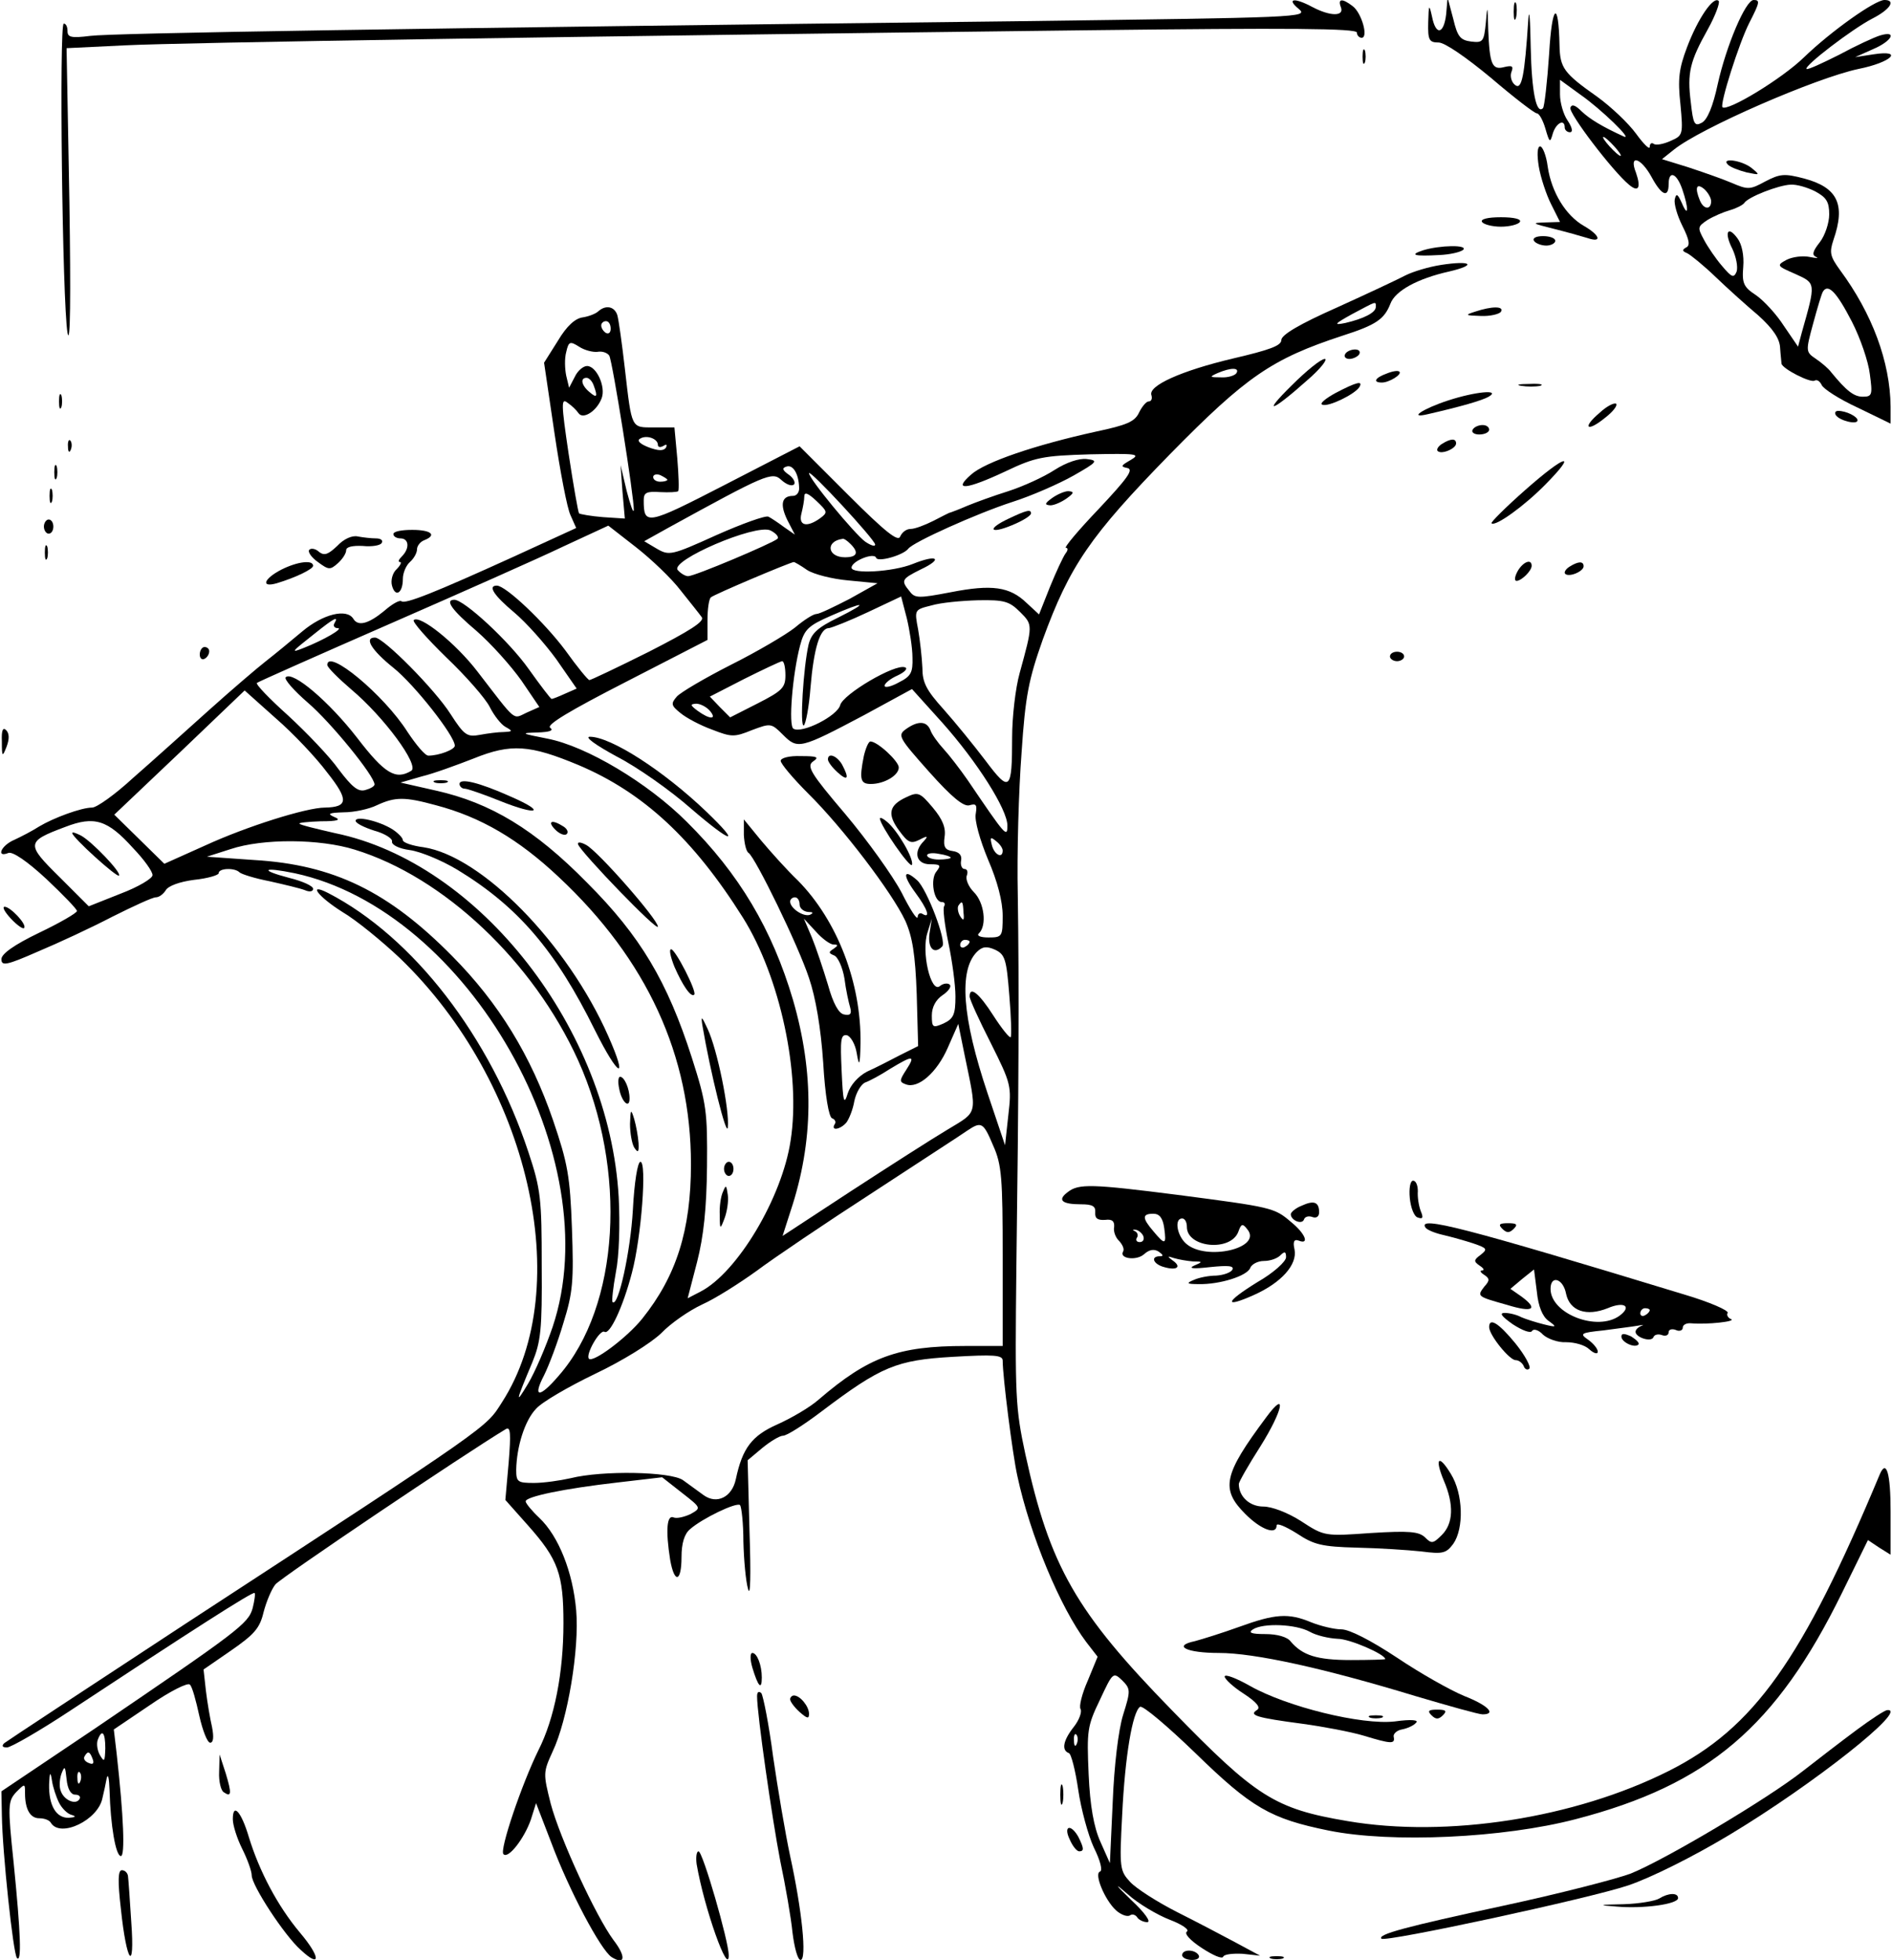 <?xml version="1.0" encoding="UTF-8" standalone="yes"?>
<svg version="1.0" xmlns="http://www.w3.org/2000/svg" width="400" height="414.388" viewBox="0 0 400 415" preserveAspectRatio="xMidYMid meet">
  <g transform="translate(0,415) scale(0.1,-0.1)" fill="#000000" stroke="none">
    <path d="M2747 4131 c21 -18 5 -18 -600 -26 -1285 -15 -1913 -25 -1959 -31
-40 -5 -48 -3 -48 10 0 9 -3 16 -8 16 -10 0 -3 -591 8 -655 6 -30 7 78 4 276
l-6 327 124 6 c122 6 955 19 2041 32 423 5 567 4 567 -5 0 -6 5 -11 10 -11 15
0 0 53 -19 67 -22 17 -32 16 -25 -2 8 -20 -22 -20 -60 0 -39 21 -56 18 -29 -4z"/>
    <path d="M3059 4120 c-5 -43 -22 -46 -30 -5 -6 27 -7 26 -8 -12 -1 -38 2 -43
22 -43 13 0 58 -31 111 -75 48 -41 92 -75 97 -75 5 0 13 -15 18 -32 9 -31 10
-31 16 -10 7 22 25 31 25 12 0 -5 5 -10 11 -10 7 0 5 10 -5 25 -9 13 -16 38
-16 55 l0 31 44 -32 c43 -30 112 -97 91 -88 -46 21 -72 37 -89 53 -14 14 -21
16 -24 8 -4 -12 90 -135 124 -163 20 -17 26 -7 15 25 -16 40 10 33 33 -9 21
-39 36 -45 36 -15 0 30 17 24 29 -11 14 -41 13 -62 -1 -29 -9 20 -12 21 -15 8
-2 -9 5 -34 16 -56 15 -30 17 -42 8 -46 -9 -5 -8 -8 2 -12 8 -4 35 -26 60 -50
25 -24 66 -61 91 -82 31 -28 45 -49 46 -68 1 -16 3 -31 3 -34 2 -11 61 -41 70
-36 5 3 11 -1 15 -9 3 -8 37 -30 76 -48 l70 -34 0 36 c-1 95 -39 197 -107 289
-21 29 -23 37 -14 64 26 75 9 111 -62 130 -42 11 -51 10 -82 -6 -33 -18 -37
-18 -72 -3 -21 9 -62 23 -92 33 l-55 17 25 20 c57 46 301 152 391 171 70 14
97 41 32 31 l-39 -6 38 17 c40 17 52 40 15 29 -13 -4 -52 -22 -87 -41 -36 -18
-66 -32 -69 -30 -6 6 97 85 140 107 37 19 50 39 25 39 -20 0 -113 -66 -170
-121 -47 -46 -163 -116 -173 -106 -6 6 35 136 57 179 22 43 23 48 9 48 -17 0
-58 -97 -76 -178 -10 -47 -22 -76 -34 -82 -15 -8 -18 -3 -23 43 -8 63 -2 87
36 155 16 29 26 56 23 60 -11 11 -44 -37 -67 -98 -17 -45 -20 -67 -14 -121 6
-64 5 -66 -20 -77 -15 -7 -31 -10 -36 -7 -5 4 -9 1 -9 -6 0 -7 -13 6 -29 28
-16 22 -53 57 -82 78 -71 50 -79 61 -80 109 -2 98 -16 87 -22 -18 -4 -60 -10
-112 -13 -115 -14 -14 -24 34 -26 129 -1 58 -3 85 -5 60 -8 -123 -14 -151 -28
-140 -8 6 -11 19 -8 27 5 13 2 15 -15 11 -26 -7 -31 6 -34 80 -1 51 -2 53 -5
14 -4 -40 -6 -43 -31 -40 -23 3 -29 10 -38 48 l-12 45 -3 -35z m356 -280 c10
-11 16 -20 13 -20 -3 0 -13 9 -23 20 -10 11 -16 20 -13 20 3 0 13 -9 23 -20z
m205 -116 c0 -19 -16 -18 -24 2 -11 27 -7 37 9 24 8 -7 15 -19 15 -26z m220
21 c24 -13 30 -22 30 -49 0 -18 -9 -45 -20 -59 -15 -19 -17 -27 -8 -31 7 -3 1
-3 -14 0 -14 3 -36 0 -48 -6 -22 -12 -21 -13 18 -30 44 -20 44 -18 14 -124
l-8 -30 -30 44 c-16 25 -43 54 -59 65 -26 17 -30 25 -27 60 2 24 -3 48 -12 60
-21 29 -29 13 -11 -22 8 -17 12 -38 9 -48 -6 -14 -10 -13 -31 12 -13 15 -30
40 -38 55 -14 26 -14 28 7 42 13 8 34 17 48 21 14 4 27 11 30 15 8 13 73 38
98 39 13 1 36 -6 52 -14z m78 -276 c18 -35 35 -85 38 -111 6 -44 5 -48 -15
-48 -19 0 -35 13 -67 52 -5 7 -20 20 -32 28 -22 15 -22 16 -6 75 9 33 18 64
21 68 11 17 29 -2 61 -64z"/>
    <path d="M3202 4125 c0 -16 2 -22 5 -12 2 9 2 23 0 30 -3 6 -5 -1 -5 -18z"/>
    <path d="M2882 4030 c0 -14 2 -19 5 -12 2 6 2 18 0 25 -3 6 -5 1 -5 -13z"/>
    <path d="M3255 3798 c4 -24 16 -60 26 -80 l19 -38 -32 -1 c-29 -1 -27 -2 17
-13 28 -7 60 -16 73 -20 32 -11 27 6 -8 26 -38 22 -68 71 -76 125 -3 24 -11
43 -16 43 -6 0 -7 -17 -3 -42z"/>
    <path d="M3656 3801 c5 -5 23 -12 39 -16 29 -6 29 -6 11 9 -21 17 -67 23 -50
7z"/>
    <path d="M3135 3680 c3 -5 21 -10 40 -10 19 0 37 5 40 10 4 6 -12 10 -40 10
-28 0 -44 -4 -40 -10z"/>
    <path d="M3245 3640 c3 -5 15 -10 26 -10 10 0 19 5 19 10 0 6 -12 10 -26 10
-14 0 -23 -4 -19 -10z"/>
    <path d="M3010 3620 c-30 -10 -19 -13 35 -10 22 1 44 6 50 11 11 11 -49 10
-85 -1z"/>
    <path d="M3048 3589 c-26 -4 -59 -14 -75 -22 -15 -8 -81 -39 -145 -68 -79 -35
-118 -58 -118 -69 0 -12 -25 -21 -102 -39 -110 -26 -181 -58 -173 -78 2 -7 0
-13 -6 -13 -5 0 -14 -11 -20 -23 -9 -20 -26 -27 -92 -41 -127 -28 -234 -64
-264 -91 -40 -35 -10 -32 73 7 63 30 79 33 179 36 99 2 108 1 86 -12 -21 -12
-22 -14 -7 -17 14 -3 0 -22 -61 -87 -43 -45 -74 -82 -69 -82 5 0 4 -6 -1 -12
-5 -7 -20 -39 -33 -71 l-23 -58 -26 24 c-36 35 -74 40 -161 23 -68 -13 -76
-13 -87 2 -19 23 -17 26 23 46 49 23 36 33 -16 12 -42 -17 -130 -22 -130 -8 0
14 48 33 52 21 3 -10 57 5 68 19 10 14 146 75 220 99 41 13 100 39 130 56 51
29 53 32 28 35 -16 2 -43 -7 -68 -23 -23 -15 -67 -35 -98 -45 -32 -10 -70 -24
-87 -31 -16 -7 -32 -13 -35 -14 -3 0 -19 -9 -37 -18 -18 -9 -39 -17 -48 -17
-9 0 -18 -7 -22 -16 -4 -12 -31 9 -110 88 l-103 103 -159 -82 c-165 -85 -171
-86 -171 -32 0 16 6 19 35 17 19 -1 36 0 38 2 2 3 1 34 -2 70 l-6 65 -43 0
c-49 0 -47 -5 -62 125 -6 52 -13 103 -16 113 -6 18 -24 22 -40 8 -5 -5 -20
-11 -33 -13 -16 -2 -34 -18 -53 -50 l-29 -46 22 -149 c12 -81 27 -160 34 -174
l12 -27 -133 -61 c-167 -76 -230 -101 -237 -94 -4 3 -20 -6 -37 -21 -33 -27
-55 -33 -65 -16 -14 22 -64 10 -108 -27 -25 -21 -59 -49 -77 -63 -18 -14 -73
-61 -122 -105 -49 -44 -120 -108 -159 -142 -38 -35 -77 -63 -87 -63 -23 0 -82
-22 -112 -40 -14 -9 -37 -21 -52 -28 -29 -12 -40 -39 -13 -28 9 3 39 -17 80
-55 36 -34 65 -64 65 -68 0 -4 -36 -25 -80 -46 -54 -26 -80 -45 -80 -56 0 -15
11 -13 77 16 43 18 114 51 158 74 44 22 85 41 92 41 7 0 16 7 21 15 5 9 29 18
60 22 29 3 52 10 52 14 0 11 34 12 44 2 4 -4 33 -13 64 -19 31 -7 65 -15 75
-19 9 -4 17 -3 17 3 0 6 -22 16 -50 23 -65 17 -57 24 11 10 368 -79 666 -604
546 -961 -14 -41 -37 -95 -52 -120 -28 -47 -26 -38 9 45 18 44 21 69 20 205 0
142 -2 162 -28 240 -81 245 -244 456 -424 549 -45 23 -21 -8 30 -40 29 -17 84
-62 122 -98 273 -263 373 -696 216 -940 -35 -55 -17 -43 -670 -469 -206 -135
-379 -249 -384 -253 -6 -6 -4 -9 6 -9 8 0 69 35 134 78 253 167 387 253 390
249 2 -1 0 -16 -4 -32 -9 -33 -31 -49 -334 -255 l-198 -133 1 -51 c1 -77 24
-294 32 -302 10 -10 8 51 -7 201 -13 123 -12 131 5 150 19 19 19 19 19 -2 0
-34 11 -53 30 -53 11 0 22 -4 25 -10 20 -32 100 6 109 53 3 12 7 31 9 42 3 11
5 -1 6 -26 2 -74 13 -139 24 -139 9 0 6 83 -9 217 l-6 51 77 52 c42 29 80 48
84 43 5 -4 13 -34 20 -66 7 -31 17 -57 23 -57 7 0 8 12 4 33 -4 17 -10 52 -13
77 l-5 45 58 40 c49 34 61 47 69 81 6 23 17 49 25 59 11 14 400 276 488 329
10 6 11 -9 6 -71 l-7 -79 48 -54 c64 -72 75 -103 75 -207 0 -105 -19 -202 -53
-269 -35 -71 -83 -212 -74 -220 10 -11 44 33 58 73 l11 35 32 -83 c38 -102
105 -228 128 -243 29 -18 31 1 4 36 -37 50 -113 214 -133 289 -16 64 -16 66 4
110 32 67 57 218 50 299 -7 81 -37 157 -78 196 -16 15 -29 31 -29 35 0 10 81
27 195 40 l94 11 42 -33 c41 -32 41 -32 18 -45 -13 -6 -29 -10 -36 -7 -14 6
-17 -27 -7 -90 9 -51 24 -47 24 6 0 29 6 49 18 59 26 23 99 58 106 51 3 -4 7
-38 7 -77 1 -39 5 -84 10 -101 5 -18 6 31 3 121 l-4 152 31 26 c17 14 37 26
44 26 8 0 44 23 81 51 127 96 159 109 278 116 87 5 106 4 106 -8 0 -34 21
-199 31 -244 27 -126 91 -279 146 -352 l24 -31 -21 -51 c-12 -27 -19 -55 -15
-60 3 -6 -3 -23 -14 -37 -23 -29 -27 -50 -11 -56 5 -1 14 -37 20 -78 6 -41 21
-96 33 -122 14 -28 19 -49 13 -51 -13 -4 10 -60 34 -82 10 -9 23 -14 29 -11 5
4 12 2 16 -4 3 -5 13 -10 21 -10 9 0 -5 20 -34 47 -35 34 -37 38 -7 12 22 -20
63 -44 89 -54 26 -10 42 -21 36 -25 -6 -4 6 -18 32 -35 23 -15 43 -24 45 -18
2 5 20 7 41 6 l37 -4 -52 28 c-28 15 -85 45 -125 65 -41 21 -85 49 -98 63 -22
24 -23 29 -17 142 6 125 22 219 38 229 6 3 58 -41 117 -98 119 -116 159 -139
282 -164 133 -27 370 -16 523 24 281 73 425 196 564 479 l55 112 24 -16 24
-15 0 91 c0 82 -9 112 -23 79 -164 -393 -266 -537 -447 -628 -199 -100 -469
-142 -680 -106 -154 26 -193 51 -371 234 -204 209 -259 305 -311 543 -21 98
-22 121 -19 394 5 375 6 592 3 790 -2 88 2 223 8 301 8 121 15 155 45 240 57
156 100 219 269 392 162 165 216 202 365 251 72 23 89 35 102 68 10 27 57 53
124 68 60 14 48 24 -17 14z m-138 -89 c0 -12 -26 -25 -65 -34 -25 -5 -23 -2
15 19 53 28 50 28 50 15z m-1620 -46 c0 -8 -4 -12 -10 -9 -5 3 -10 10 -10 16
0 5 5 9 10 9 6 0 10 -7 10 -16z m-28 -49 c10 2 21 -2 25 -8 7 -12 53 -302 52
-327 -1 -8 -7 10 -15 40 l-13 55 4 -56 5 -57 -46 3 c-25 2 -48 6 -51 8 -2 3
-12 60 -22 126 -16 108 -16 119 -2 108 9 -6 19 -16 23 -22 10 -14 39 5 49 32
9 24 -11 68 -31 68 -8 0 -20 -10 -26 -23 l-12 -23 -6 25 c-3 14 -4 37 0 51 5
22 8 23 27 11 12 -8 30 -12 39 -11z m1353 -45 c-3 -5 -18 -10 -33 -9 -24 0
-25 1 -7 9 28 12 47 12 40 0z m-1361 -26 c9 -24 7 -28 -9 -14 -17 14 -20 30
-6 30 5 0 12 -7 15 -16z m136 -126 c0 -5 5 -6 12 -2 6 4 8 3 5 -4 -5 -7 -16
-7 -37 1 -18 7 -25 14 -18 18 14 9 38 0 38 -13z m299 -90 c1 -10 -5 -18 -13
-18 -24 0 -28 -18 -12 -51 l16 -31 -23 16 c-12 9 -27 19 -33 22 -6 3 -56 -15
-110 -39 -95 -43 -100 -44 -126 -29 l-27 16 52 29 c204 112 219 119 238 101
11 -10 22 -14 27 -10 4 4 -1 14 -11 21 -13 9 -15 14 -5 17 14 5 26 -15 27 -44z
m-279 16 c0 -2 -7 -4 -15 -4 -8 0 -15 4 -15 10 0 5 7 7 15 4 8 -4 15 -8 15
-10z m440 -137 c0 -5 -9 -2 -21 6 -23 17 -119 133 -119 145 1 9 139 -140 140
-151z m-116 56 c-29 -21 -47 -16 -40 10 3 12 6 28 6 36 0 10 8 7 26 -10 23
-22 24 -24 8 -36z m-296 -153 c20 -25 40 -50 45 -57 6 -9 -26 -29 -112 -73
-66 -33 -123 -60 -126 -60 -3 0 -26 28 -51 63 -44 59 -126 137 -145 137 -20 0
-6 -21 37 -57 25 -21 65 -66 89 -99 l43 -62 -25 -11 c-13 -6 -26 -11 -28 -11
-2 0 -24 29 -49 64 -41 58 -136 146 -157 146 -21 0 -5 -22 47 -66 31 -27 73
-74 95 -105 l38 -56 -27 -12 c-30 -14 -20 -22 -104 87 -46 60 -122 121 -135
109 -3 -4 28 -39 69 -79 42 -40 83 -87 92 -105 9 -18 24 -37 33 -42 16 -9 16
-10 -3 -11 -12 0 -35 -3 -51 -6 -27 -5 -33 -1 -62 44 -33 52 -142 162 -160
162 -24 0 -7 -27 39 -64 44 -35 130 -144 130 -165 0 -8 -33 -21 -56 -21 -7 0
-26 23 -44 50 -50 79 -170 178 -170 142 0 -5 23 -28 51 -52 69 -58 144 -160
127 -172 -33 -20 -56 -7 -115 70 -59 76 -136 142 -151 128 -4 -4 17 -28 47
-54 48 -41 141 -155 141 -173 0 -4 -9 -9 -20 -12 -15 -4 -28 7 -56 44 -19 27
-68 78 -107 114 -39 35 -69 66 -66 69 2 2 128 58 279 124 151 66 318 140 370
165 l95 44 59 -46 c32 -25 75 -66 94 -91z m205 109 c-12 -10 -175 -79 -189
-79 -6 0 -16 6 -22 13 -17 20 164 98 196 84 12 -6 19 -14 15 -18z m155 -11
c18 -18 14 -28 -12 -28 -37 0 -42 34 -5 39 3 1 10 -4 17 -11z m-92 -55 c14 -9
53 -19 87 -22 l62 -6 -59 -33 c-33 -17 -64 -32 -70 -32 -7 0 -27 -13 -46 -29
-19 -15 -80 -51 -136 -79 -55 -28 -106 -58 -114 -67 -13 -15 -12 -19 8 -35 12
-10 42 -26 67 -35 41 -16 47 -16 84 -1 40 15 41 15 66 -10 31 -31 36 -30 172
42 l101 55 64 -71 c74 -83 138 -184 138 -218 0 -27 -4 -22 -84 96 -16 23 -39
53 -51 66 -12 13 -25 31 -28 40 -8 20 -27 20 -52 2 -18 -13 -15 -18 49 -90 49
-55 74 -75 86 -71 14 4 16 1 13 -18 -3 -14 9 -56 26 -97 20 -46 31 -89 31
-119 0 -44 -1 -46 -30 -46 -18 0 -26 4 -20 9 17 17 11 65 -11 87 -11 11 -18
27 -15 35 3 8 1 14 -5 14 -5 0 -9 8 -7 18 2 11 -4 18 -18 20 -16 2 -20 9 -17
30 3 19 -4 37 -25 62 -27 32 -31 34 -56 22 -37 -17 -41 -36 -15 -71 19 -26 25
-28 43 -19 17 9 19 8 9 -3 -23 -23 -16 -49 13 -49 22 0 24 -2 14 -15 -14 -16
-6 -65 11 -65 6 0 8 -4 5 -9 -3 -4 1 -39 9 -77 8 -38 15 -89 15 -114 0 -38 -4
-47 -25 -57 -23 -10 -25 -9 -25 17 0 17 8 33 23 43 12 8 19 18 15 22 -4 4 -14
3 -21 -3 -19 -16 -40 73 -26 114 l9 29 -5 -32 c-4 -31 10 -45 27 -27 10 10
-32 121 -53 140 -29 26 -32 12 -4 -26 26 -35 33 -56 15 -45 -5 3 -10 0 -10 -7
-1 -7 -16 16 -34 52 -19 36 -72 110 -119 166 -74 87 -83 102 -68 112 13 9 8
11 -26 11 -25 1 -43 -4 -43 -10 0 -6 26 -37 58 -69 73 -72 178 -210 206 -270
15 -34 21 -71 24 -155 l3 -110 -38 -19 c-21 -11 -52 -27 -70 -35 -19 -10 -35
-28 -41 -46 -8 -26 -10 -19 -13 48 -3 65 -2 77 11 75 8 -2 18 -19 21 -38 5
-30 7 -27 8 20 2 128 -49 261 -133 346 -23 22 -57 60 -78 85 l-36 44 0 -33 c1
-18 5 -35 10 -38 14 -9 105 -195 128 -265 14 -41 25 -105 30 -179 4 -70 12
-116 19 -118 6 -2 9 -8 5 -13 -8 -14 12 -11 25 4 6 8 14 28 17 46 4 18 14 35
23 39 9 3 33 16 53 29 48 29 54 29 34 -2 -15 -23 -15 -26 -1 -31 26 -10 66 25
89 78 l22 50 13 -64 c27 -131 30 -120 -36 -160 -32 -19 -124 -78 -204 -130
l-145 -95 17 53 c49 147 50 292 5 447 -44 149 -114 267 -225 377 -82 82 -212
160 -295 176 -56 11 -58 12 -21 13 26 1 35 4 27 10 -9 6 41 36 160 97 l173 89
0 42 c0 23 3 44 7 48 6 6 167 74 176 75 1 0 14 -7 28 -17z m223 -185 c1 -32
-3 -40 -29 -53 -16 -9 -30 -12 -30 -7 0 5 12 15 28 22 15 7 22 15 15 17 -21 8
-131 -57 -137 -80 -6 -23 -81 -61 -99 -50 -11 6 -2 115 14 176 9 34 17 42 65
63 73 32 83 30 15 -4 -43 -21 -56 -33 -62 -57 -11 -48 -19 -176 -10 -171 4 3
11 39 14 79 7 84 20 127 39 127 7 1 45 16 83 34 l70 33 12 -46 c6 -25 12 -63
12 -83z m228 96 c27 -27 27 -27 -1 -129 -9 -32 -16 -94 -16 -136 0 -114 -5
-118 -56 -50 -25 33 -65 82 -89 109 -37 41 -45 57 -45 88 -1 22 -5 58 -9 81
-8 42 -8 42 28 51 20 6 64 10 99 11 55 1 66 -2 89 -25z m-1452 -24 c-3 -5 0
-10 7 -10 14 0 -29 -25 -72 -42 -28 -11 -28 -10 24 31 40 32 51 38 41 21z
m955 -110 c0 -26 -7 -33 -58 -59 l-59 -30 -22 22 -21 22 72 37 c40 20 76 37
81 38 4 0 7 -13 7 -30z m-970 -206 c46 -58 44 -73 -5 -74 -39 0 -166 -40 -253
-80 l-87 -39 -53 52 -53 52 138 131 138 132 66 -59 c37 -32 86 -84 109 -115z
m810 131 c16 -19 0 -19 -26 0 -16 12 -16 14 -3 15 9 0 22 -7 29 -15z m-278
-115 c137 -58 243 -156 348 -323 79 -126 123 -332 101 -472 -18 -121 -113
-280 -191 -320 l-27 -14 20 77 c14 55 20 113 21 202 1 116 -1 133 -32 230 -52
162 -109 258 -222 371 -111 113 -204 169 -320 195 l-75 17 45 13 c25 6 74 24
110 38 79 32 119 29 222 -14z m-302 -85 c95 -25 175 -72 260 -152 187 -175
280 -378 280 -608 0 -140 -31 -237 -103 -327 -32 -40 -104 -94 -113 -85 -8 8
23 63 33 57 11 -7 39 52 58 125 20 75 32 235 18 235 -6 0 -13 -44 -16 -102 -5
-88 -31 -207 -43 -195 -2 2 1 30 7 63 7 34 9 102 6 159 -20 355 -294 708 -601
771 -39 9 -73 17 -75 20 -2 2 18 4 45 5 37 0 44 3 29 9 -16 7 -12 9 20 10 22
0 54 7 70 15 39 18 59 18 125 0z m-641 -91 c23 -24 41 -49 41 -57 0 -7 -30
-25 -67 -39 l-68 -27 -62 62 c-71 70 -71 75 12 106 62 24 90 15 144 -45z
m1841 -5 c0 -18 -18 -9 -23 12 -4 16 -3 18 9 8 8 -6 14 -15 14 -20z m-1372 2
c189 -58 378 -237 473 -446 105 -233 88 -521 -41 -668 -41 -48 -56 -47 -31 1
10 20 29 70 41 111 20 64 22 89 18 200 -4 111 -9 138 -40 229 -47 137 -115
248 -213 347 -135 137 -251 194 -420 204 l-100 7 50 16 c69 23 189 22 263 -1z
m1262 -17 c0 -2 -11 -4 -25 -4 -14 0 -25 4 -25 9 0 4 11 6 25 3 14 -2 25 -6
25 -8z m-320 -99 c0 -8 8 -15 18 -16 11 0 12 -2 4 -6 -14 -5 -42 14 -42 28 0
5 5 9 10 9 6 0 10 -7 10 -15z m347 -17 c2 -17 0 -19 -7 -8 -5 8 -6 18 -4 22 8
12 10 10 11 -14z m-275 -68 c10 0 10 -2 0 -9 -11 -7 -11 -9 1 -14 8 -3 18 -25
22 -49 3 -24 9 -51 12 -61 4 -14 0 -18 -13 -15 -11 2 -23 23 -34 63 -10 33
-25 78 -34 100 l-17 40 25 -27 c14 -16 31 -28 38 -28z m288 6 c0 -3 -4 -8 -10
-11 -5 -3 -10 -1 -10 4 0 6 5 11 10 11 6 0 10 -2 10 -4z m84 -113 c4 -47 5
-87 3 -89 -2 -3 -19 18 -37 46 -30 47 -50 63 -50 40 0 -6 20 -50 45 -99 43
-86 44 -91 37 -152 l-7 -64 -37 110 c-54 161 -61 260 -23 299 12 12 21 13 39
5 21 -10 24 -20 30 -96z m-34 -319 c18 -40 20 -69 20 -235 l0 -189 -79 0
c-143 0 -205 -23 -310 -113 -19 -17 -59 -40 -88 -53 -54 -24 -74 -50 -88 -116
-8 -38 -40 -54 -68 -34 -12 9 -32 23 -44 32 -26 18 -170 21 -238 4 -22 -5 -57
-10 -77 -10 -35 0 -38 2 -38 28 1 49 18 104 42 129 12 14 69 47 125 74 59 28
118 65 140 86 20 21 59 48 87 61 27 12 79 45 115 71 36 27 147 102 246 166 99
65 189 123 200 131 30 20 34 18 55 -32z m275 -1205 c-10 -32 -19 -108 -22
-184 l-6 -130 -20 45 c-14 31 -22 76 -25 143 -4 93 -3 102 24 158 27 58 28 59
47 41 18 -18 18 -22 2 -73z m-2155 -71 c-1 -28 -2 -30 -11 -15 -6 10 -8 25 -5
33 9 24 16 16 16 -18z m2057 10 c-3 -8 -6 -5 -6 6 -1 11 2 17 5 13 3 -3 4 -12
1 -19z m-2084 -32 c4 -10 1 -13 -8 -9 -8 3 -12 9 -9 14 7 12 11 11 17 -5z
m-37 -76 c8 0 13 -4 9 -10 -8 -12 -32 -2 -39 17 -4 9 -3 25 1 37 7 18 8 17 11
-11 2 -21 9 -33 18 -33z m-34 -17 c6 -12 18 -24 27 -26 10 -3 8 -5 -6 -6 -27
-1 -43 26 -42 71 1 26 3 28 6 8 2 -14 9 -35 15 -47z m45 45 c-3 -8 -6 -5 -6 6
-1 11 2 17 5 13 3 -3 4 -12 1 -19z"/>
    <path d="M1303 2548 c43 -22 114 -72 157 -110 87 -75 108 -79 33 -7 -92 88
-203 159 -247 159 -12 0 11 -17 57 -42z"/>
    <path d="M1826 2549 c-10 -50 -7 -59 15 -59 28 0 59 18 59 35 0 13 -45 55 -60
55 -4 0 -10 -14 -14 -31z"/>
    <path d="M1750 2542 c0 -5 9 -17 20 -27 22 -20 26 -14 10 16 -11 19 -30 26
-30 11z"/>
    <path d="M1860 2417 c0 -14 65 -108 68 -98 4 13 -31 73 -53 91 -8 7 -15 10
-15 7z"/>
    <path d="M918 2493 c6 -2 18 -2 25 0 6 3 1 5 -13 5 -14 0 -19 -2 -12 -5z"/>
    <path d="M970 2490 c0 -5 5 -10 11 -10 6 0 40 -12 75 -26 80 -32 99 -24 23 9
-69 31 -109 40 -109 27z"/>
    <path d="M1173 2393 c9 -9 20 -13 24 -9 4 4 1 11 -7 16 -25 16 -35 11 -17 -7z"/>
    <path d="M1221 2362 c8 -19 169 -186 169 -174 0 15 -126 159 -152 173 -11 6
-19 7 -17 1z"/>
    <path d="M1425 2103 c17 -39 35 -66 42 -59 6 6 -40 96 -49 96 -5 0 -1 -17 7
-37z"/>
    <path d="M1484 1980 c17 -101 52 -241 54 -217 4 35 -22 165 -43 209 -12 26
-14 28 -11 8z"/>
    <path d="M1530 1675 c0 -8 5 -15 10 -15 6 0 10 7 10 15 0 8 -4 15 -10 15 -5 0
-10 -7 -10 -15z"/>
    <path d="M1528 1627 c-5 -10 -8 -33 -7 -50 0 -31 1 -31 10 -7 5 13 9 36 7 50
-3 21 -4 22 -10 7z"/>
    <path d="M750 2412 c0 -5 18 -14 40 -21 22 -6 39 -17 37 -23 -1 -7 15 -15 38
-18 22 -3 68 -22 101 -42 128 -78 207 -170 291 -340 50 -100 71 -109 28 -12
-87 197 -268 381 -391 400 -24 3 -44 10 -44 15 0 5 -10 15 -22 23 -29 18 -78
29 -78 18z"/>
    <path d="M1308 1845 c5 -28 22 -44 22 -21 0 21 -11 46 -20 46 -4 0 -5 -11 -2
-25z"/>
    <path d="M1331 1770 c0 -19 4 -42 9 -50 8 -12 10 -10 9 10 -1 14 -5 36 -9 50
-7 23 -8 22 -9 -10z"/>
    <path d="M150 2386 c0 -9 95 -95 99 -90 6 6 -58 73 -81 85 -10 5 -18 8 -18 5z"/>
    <path d="M3120 3490 c-22 -7 -21 -8 12 -9 20 -1 40 4 43 9 7 12 -19 12 -55 0z"/>
    <path d="M2845 3400 c-3 -5 1 -10 9 -10 8 0 18 5 21 10 3 6 -1 10 -9 10 -8 0
-18 -4 -21 -10z"/>
    <path d="M2732 3334 c-65 -64 -42 -56 33 11 28 24 44 45 37 45 -8 0 -39 -25
-70 -56z"/>
    <path d="M2933 3359 c-25 -9 -30 -19 -10 -19 15 0 43 17 37 23 -3 3 -15 1 -27
-4z"/>
    <path d="M2825 3318 c-22 -12 -35 -23 -28 -25 13 -5 68 22 78 37 9 15 -6 11
-50 -12z"/>
    <path d="M3218 3333 c12 -2 30 -2 40 0 9 3 -1 5 -23 4 -22 0 -30 -2 -17 -4z"/>
    <path d="M122 3300 c0 -14 2 -19 5 -12 2 6 2 18 0 25 -3 6 -5 1 -5 -13z"/>
    <path d="M3063 3302 c-55 -18 -85 -39 -43 -29 70 16 115 29 129 37 27 16 -28
11 -86 -8z"/>
    <path d="M3384 3276 c-38 -32 -27 -42 11 -11 17 13 27 26 24 30 -4 3 -20 -5
-35 -19z"/>
    <path d="M3884 3271 c8 -12 46 -21 46 -11 0 8 -24 20 -41 20 -6 0 -8 -4 -5 -9z"/>
    <path d="M3115 3240 c-3 -5 3 -10 14 -10 12 0 21 5 21 10 0 6 -6 10 -14 10 -8
0 -18 -4 -21 -10z"/>
    <path d="M141 3204 c0 -11 3 -14 6 -6 3 7 2 16 -1 19 -3 4 -6 -2 -5 -13z"/>
    <path d="M3050 3210 c-8 -5 -12 -12 -9 -15 8 -8 39 5 39 16 0 11 -11 11 -30
-1z"/>
    <path d="M3227 3113 c-42 -37 -74 -69 -72 -71 8 -8 71 38 114 82 70 71 43 64
-42 -11z"/>
    <path d="M112 3150 c0 -14 2 -19 5 -12 2 6 2 18 0 25 -3 6 -5 1 -5 -13z"/>
    <path d="M102 3100 c0 -14 2 -19 5 -12 2 6 2 18 0 25 -3 6 -5 1 -5 -13z"/>
    <path d="M2224 3095 c-15 -11 -16 -14 -3 -15 8 0 24 7 35 15 15 11 16 14 3 15
-8 0 -24 -7 -35 -15z"/>
    <path d="M2133 3052 c-47 -22 -41 -34 7 -14 22 9 40 20 40 25 0 9 -9 7 -47
-11z"/>
    <path d="M90 3035 c0 -8 5 -15 10 -15 6 0 10 7 10 15 0 8 -4 15 -10 15 -5 0
-10 -7 -10 -15z"/>
    <path d="M830 3019 c0 -5 7 -9 15 -9 18 0 20 -21 3 -38 -7 -7 -9 -12 -4 -12 4
0 1 -7 -7 -15 -9 -8 -13 -24 -10 -35 7 -26 23 -16 23 14 0 13 7 29 15 36 8 7
15 19 15 27 0 7 7 16 15 19 28 11 15 22 -25 22 -22 0 -40 -3 -40 -9z"/>
    <path d="M711 2994 c-19 -18 -27 -21 -38 -13 -7 7 -17 9 -21 5 -4 -4 4 -16 18
-26 23 -17 26 -17 42 -3 10 9 18 21 18 28 0 7 13 10 35 9 19 -2 37 1 40 6 4 6
-2 10 -12 10 -10 0 -27 2 -38 4 -12 3 -30 -5 -44 -20z"/>
    <path d="M92 2980 c0 -14 2 -19 5 -12 2 6 2 18 0 25 -3 6 -5 1 -5 -13z"/>
    <path d="M593 2944 c-37 -19 -45 -39 -10 -29 40 12 77 30 77 37 0 13 -33 9
-67 -8z"/>
    <path d="M3210 2940 c-6 -11 -7 -20 -2 -20 10 0 32 21 32 32 0 16 -19 8 -30
-12z"/>
    <path d="M3320 2950 c-8 -5 -12 -12 -9 -15 8 -8 39 5 39 16 0 11 -11 11 -30
-1z"/>
    <path d="M420 2764 c0 -8 5 -12 10 -9 6 3 10 10 10 16 0 5 -4 9 -10 9 -5 0
-10 -7 -10 -16z"/>
    <path d="M2940 2760 c0 -5 7 -10 15 -10 8 0 15 5 15 10 0 6 -7 10 -15 10 -8 0
-15 -4 -15 -10z"/>
    <path d="M1 2580 c0 -33 1 -34 10 -11 6 16 6 28 -1 35 -7 7 -10 -1 -9 -24z"/>
    <path d="M20 2205 c13 -14 26 -23 28 -20 7 7 -29 45 -41 45 -6 0 0 -11 13 -25z"/>
    <path d="M2982 1613 c2 -20 9 -39 17 -41 11 -4 12 0 6 14 -4 11 -7 29 -6 42 0
12 -4 22 -10 22 -6 0 -9 -16 -7 -37z"/>
    <path d="M2258 1626 c-23 -17 -13 -26 28 -26 24 0 31 -4 30 -17 -1 -13 5 -17
21 -16 15 2 20 -3 19 -15 -2 -9 3 -23 11 -30 7 -8 11 -17 8 -22 -9 -15 28 -20
44 -6 11 10 21 12 31 6 10 -7 11 -10 3 -10 -21 0 -14 -17 9 -23 28 -8 37 1 18
14 -12 9 -12 10 3 5 10 -3 28 -6 40 -7 21 0 21 -1 2 -9 -13 -6 -1 -7 34 -3 39
4 52 3 47 -6 -4 -6 -19 -11 -34 -12 -15 0 -36 -4 -47 -9 -17 -7 -16 -9 10 -9
44 -1 102 17 109 34 3 8 16 15 29 15 13 0 28 5 35 12 9 9 12 8 12 -4 0 -9 -26
-33 -61 -53 -68 -42 -72 -56 -7 -27 58 26 92 64 86 96 -4 17 -1 23 9 19 23 -9
14 15 -17 40 -35 30 -41 31 -240 57 -181 23 -209 24 -232 6z m204 -76 c5 -36
2 -37 -23 -7 -24 28 -24 37 0 37 13 0 20 -9 23 -30z m48 2 c0 -44 93 -53 109
-10 6 17 9 18 19 5 33 -40 -88 -68 -130 -30 -19 17 -25 53 -8 53 6 0 10 -8 10
-18z m-92 -20 c2 -7 -1 -12 -8 -12 -6 0 -9 4 -6 9 4 5 1 12 -4 14 -6 3 -5 4 2
3 6 -1 14 -8 16 -14z"/>
    <path d="M2753 1597 c-13 -5 -23 -14 -23 -18 0 -13 24 -23 28 -11 2 6 10 8 18
5 8 -3 14 1 14 10 0 22 -11 26 -37 14z"/>
    <path d="M3015 1551 c3 -5 20 -12 38 -16 17 -4 46 -12 64 -18 29 -10 30 -12
15 -24 -15 -11 -15 -14 -2 -23 8 -5 11 -10 5 -10 -5 0 -4 -4 4 -9 12 -8 13
-12 1 -25 -16 -21 -16 -21 48 -39 55 -17 67 -9 30 18 l-23 16 25 21 25 20 6
-47 c3 -31 12 -53 25 -62 18 -13 17 -14 -11 -7 -16 4 -38 11 -47 15 -9 5 -25
9 -35 9 -12 0 -7 -7 17 -24 20 -13 38 -20 41 -14 3 5 14 2 23 -8 10 -9 32 -17
49 -16 18 0 40 -6 49 -15 10 -9 18 -11 18 -5 0 6 -9 17 -20 25 -19 13 -17 15
32 20 29 4 62 8 73 10 11 2 14 2 8 0 -7 -3 -13 -8 -13 -13 0 -12 34 -23 38
-11 2 5 10 7 18 4 8 -3 14 0 14 6 0 6 7 8 15 5 8 -4 15 -1 15 5 0 6 8 10 18 9
34 -3 97 4 84 9 -6 2 -10 9 -7 13 3 5 -38 23 -92 39 -469 143 -564 167 -548
142z m298 -141 c8 -36 43 -48 88 -30 35 15 52 4 25 -16 -47 -34 -146 4 -146
57 0 30 27 22 33 -11z m177 -34 c0 -3 -4 -8 -10 -11 -5 -3 -10 -1 -10 4 0 6 5
11 10 11 6 0 10 -2 10 -4z"/>
    <path d="M3178 1548 c9 -9 15 -9 24 0 9 9 7 12 -12 12 -19 0 -21 -3 -12 -12z"/>
    <path d="M3150 1340 c0 -17 43 -70 56 -70 7 0 14 -6 17 -12 2 -7 8 -10 12 -6
4 4 -9 28 -29 53 -36 44 -56 56 -56 35z"/>
    <path d="M3430 1320 c0 -12 28 -25 36 -17 3 3 -4 10 -15 17 -15 7 -21 7 -21 0z"/>
    <path d="M2678 1149 c-91 -122 -97 -152 -44 -205 33 -33 66 -45 66 -24 0 6 19
-2 43 -17 36 -24 53 -28 127 -30 47 -1 108 -5 136 -8 46 -6 53 -4 68 16 23 33
21 106 -5 148 -26 43 -35 34 -15 -14 22 -51 20 -91 -4 -115 -19 -19 -22 -19
-36 -5 -13 12 -33 14 -114 9 -98 -7 -99 -7 -148 25 -28 18 -62 31 -80 31 -29
0 -52 21 -52 48 0 4 21 41 46 80 47 75 57 122 12 61z"/>
    <path d="M2620 705 c-36 -13 -78 -26 -93 -30 -48 -10 -18 -25 51 -25 75 0 221
-32 415 -91 71 -21 135 -39 143 -39 30 0 12 19 -39 39 -29 12 -93 48 -142 81
-56 37 -101 60 -118 60 -15 0 -44 7 -64 15 -48 20 -76 18 -153 -10z m150 -10
c14 -8 40 -14 59 -15 26 0 101 -33 101 -43 0 -1 -33 -2 -73 -2 -72 0 -102 10
-127 39 -7 10 -29 16 -54 16 -30 0 -37 3 -26 10 22 14 91 11 120 -5z"/>
    <path d="M1590 619 c12 -40 20 -49 20 -21 0 26 -10 52 -20 52 -5 0 -5 -14 0
-31z"/>
    <path d="M2590 600 c0 -5 18 -22 40 -36 29 -19 37 -30 28 -35 -17 -11 -1 -16
97 -29 44 -6 102 -17 129 -25 59 -18 67 -18 64 -3 -2 6 6 14 17 16 11 2 25 8
30 14 7 6 -9 8 -45 3 -70 -8 -228 31 -306 75 -30 17 -54 26 -54 20z"/>
    <path d="M1600 558 c0 -38 32 -260 49 -348 11 -52 23 -121 26 -152 4 -32 11
-58 17 -58 14 0 3 106 -22 220 -10 47 -26 141 -36 210 -9 69 -21 129 -25 135
-6 5 -9 2 -9 -7z"/>
    <path d="M1670 552 c0 -5 9 -17 20 -27 16 -14 20 -15 20 -4 0 16 -19 39 -32
39 -4 0 -8 -4 -8 -8z"/>
    <path d="M3028 518 c9 -9 15 -9 24 0 9 9 7 12 -12 12 -19 0 -21 -3 -12 -12z"/>
    <path d="M3928 487 c-31 -23 -83 -63 -115 -88 -74 -58 -289 -186 -363 -216
-32 -12 -153 -43 -269 -68 -209 -45 -268 -61 -259 -70 8 -8 440 85 523 113 47
16 136 60 214 107 178 107 381 268 334 264 -5 0 -34 -19 -65 -42z"/>
    <path d="M2898 513 c6 -2 18 -2 25 0 6 3 1 5 -13 5 -14 0 -19 -2 -12 -5z"/>
    <path d="M461 398 c-1 -20 4 -40 10 -43 16 -11 17 -3 4 40 l-13 40 -1 -37z"/>
    <path d="M2242 350 c0 -19 2 -27 5 -17 2 9 2 25 0 35 -3 9 -5 1 -5 -18z"/>
    <path d="M490 298 c0 -13 9 -41 20 -63 11 -22 20 -47 20 -56 0 -21 69 -127
104 -158 43 -40 42 -15 -2 37 -47 56 -86 130 -108 202 -16 54 -34 74 -34 38z"/>
    <path d="M2262 255 c6 -14 15 -25 20 -25 11 0 10 7 -2 31 -16 28 -32 23 -18
-6z"/>
    <path d="M1472 203 c16 -94 68 -239 68 -193 0 29 -55 220 -64 220 -4 0 -6 -12
-4 -27z"/>
    <path d="M253 108 c12 -115 30 -138 22 -28 -3 47 -6 91 -7 98 -1 6 -6 12 -13
12 -8 0 -9 -22 -2 -82z"/>
    <path d="M3510 130 c-8 -5 -42 -11 -75 -12 -54 -1 -56 -2 -15 -5 56 -5 130 5
130 18 0 12 -21 11 -40 -1z"/>
    <path d="M2500 10 c0 -5 9 -10 21 -10 11 0 17 4 14 10 -8 13 -35 13 -35 0z"/>
    <path d="M2688 3 c6 -2 18 -2 25 0 6 3 1 5 -13 5 -14 0 -19 -2 -12 -5z"/>
  </g>
</svg>